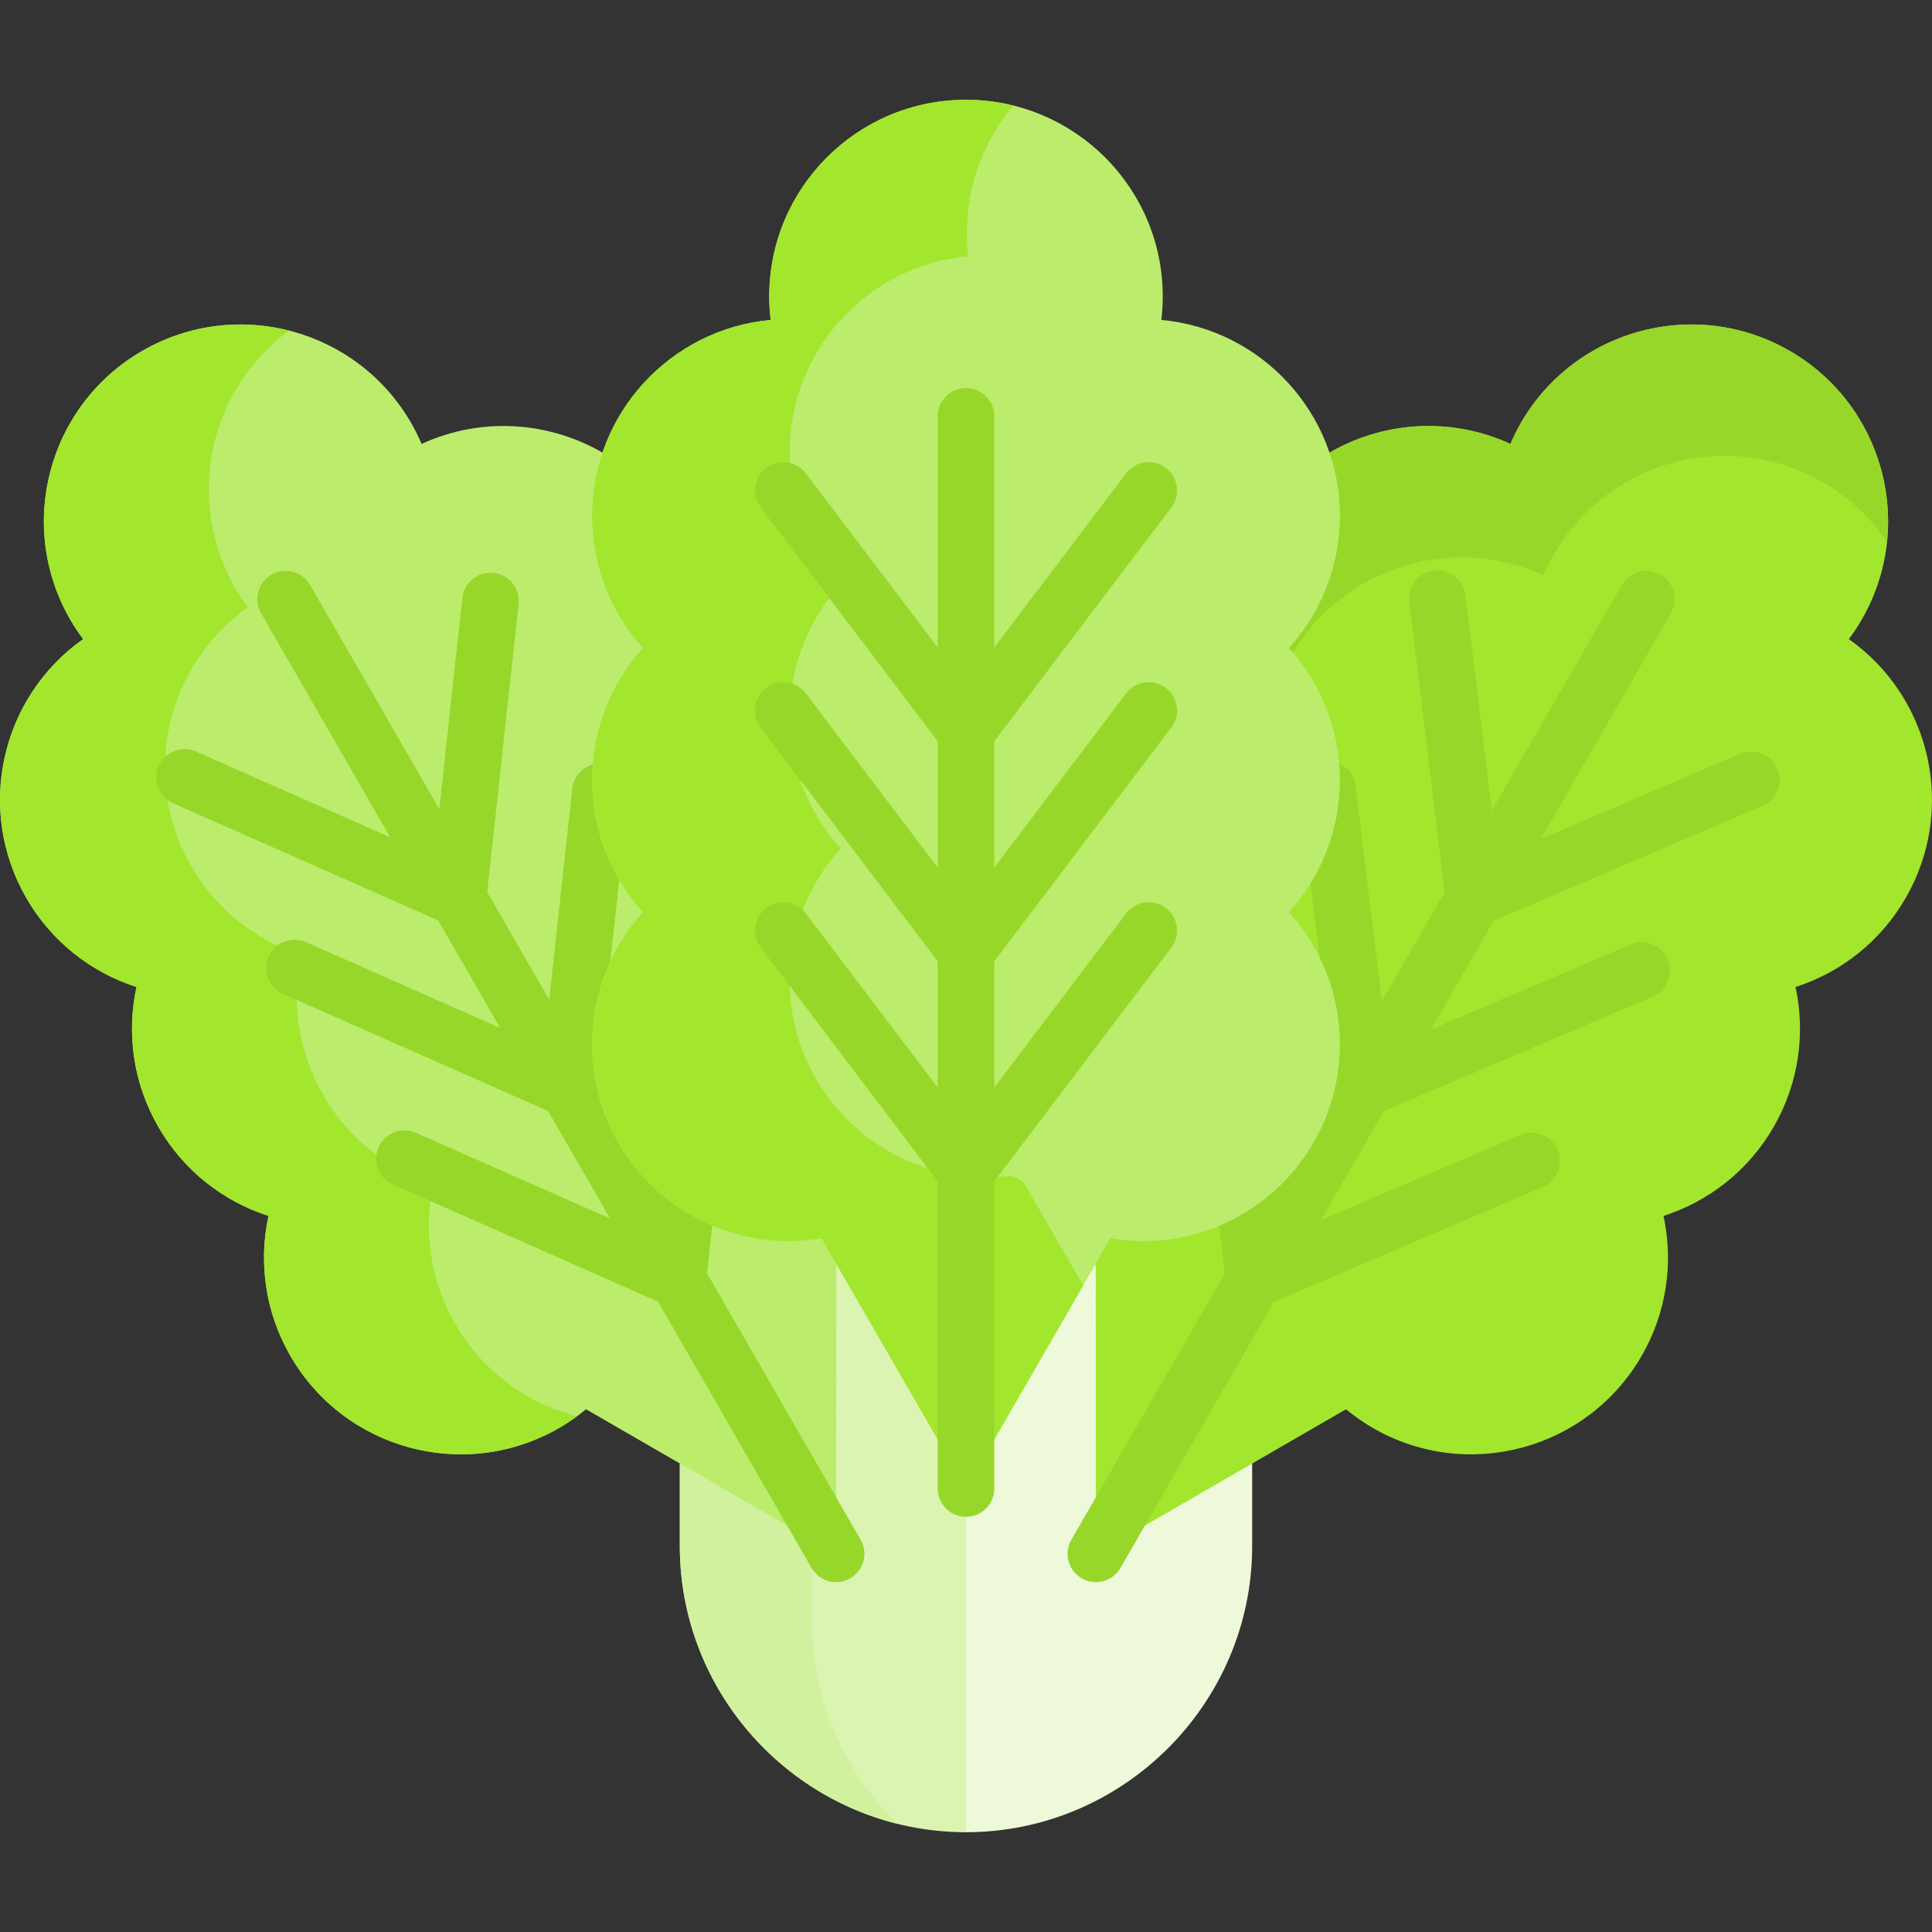 <svg id="Capa_1" enable-background="new 0 0 512 512" height="512" viewBox="0 0 512 512" width="512" xmlns="http://www.w3.org/2000/svg"><rect x="0" y="0" width="512" height="512" fill="#333333" stroke="none"/><g><path d="m291.423 410.048-.04-75.518-1.441-.542-.572.676-33.37 57.798-1-1.732v89.614l1 5.212c41.712 0 75.839-34.128 75.839-75.839v-23.032z" fill="#edf9d9"/><path d="m256 392.462-33.796-58.537-1.439.551-.149.746-.04 74.826-40.416-23.363v23.032c0 41.711 34.128 75.839 75.839 75.839z" fill="#dbf4b2"/><g><path d="m215.187 415.688c-.034-.056-.075-.105-.108-.162l-6.489-11.253-28.429-16.433v21.876c0 35.428 24.626 65.373 57.602 73.594-13.917-13.769-22.576-32.843-22.576-53.845z" fill="#d1f19e"/></g><g><g><path d="m218.24 327.061-.684.114c-2.895.484-5.751.729-8.49.729-28.203 0-51.148-22.945-51.148-51.148 0-12.725 4.704-24.921 13.245-34.342l.609-.672-.609-.672c-8.541-9.421-13.245-21.618-13.245-34.342s4.704-24.921 13.245-34.342l.609-.672-.609-.672c-8.541-9.421-13.245-21.617-13.245-34.342 0-5.677.916-11.137 2.603-16.242-14.432-8.736-32.703-10.217-48.796-2.811-.807-1.88-1.718-3.737-2.765-5.553-14.386-24.948-46.275-33.511-71.225-19.124s-33.512 46.276-19.125 71.226c1.047 1.816 2.197 3.534 3.421 5.175-21.765 15.368-28.624 45.072-15.052 68.609 6.732 11.675 17.297 19.76 29.19 23.586-2.646 12.209-.94 25.403 5.792 37.078s17.297 19.76 29.19 23.586c-2.646 12.209-.94 25.403 5.792 37.078 14.387 24.95 46.276 33.512 71.226 19.125 2.557-1.474 4.921-3.151 7.126-4.967l66.281 38.314.041-76.558c.364-.136.726-.286 1.089-.43z" fill="#bbec6c"/><g><g><path d="m120.619 350.844c-6.732-11.675-8.438-24.869-5.792-37.078-11.892-3.826-22.457-11.911-29.19-23.586-6.732-11.675-8.438-24.869-5.792-37.078-11.892-3.826-22.457-11.911-29.19-23.586-13.572-23.536-6.714-53.24 15.051-68.609-1.223-1.64-2.374-3.359-3.421-5.175-13.427-23.284-6.86-52.607 14.355-68.112-12.71-3.236-26.644-1.72-38.905 5.35-24.95 14.387-33.512 46.276-19.125 71.226 1.047 1.816 2.197 3.534 3.421 5.175-21.765 15.368-28.624 45.072-15.052 68.609 6.732 11.675 17.297 19.76 29.19 23.586-2.646 12.209-.94 25.403 5.792 37.078s17.297 19.76 29.19 23.586c-2.646 12.209-.94 25.403 5.792 37.078 14.387 24.95 46.276 33.513 71.226 19.125 1.661-.958 3.234-2.009 4.742-3.12-13.145-3.353-24.98-11.789-32.292-24.469z" fill="#a2e62e"/></g></g><path d="m187.375 337.457 1.495-13.717c-5.2-2.244-9.959-5.323-14.1-9.073l-.085.782-1.097-1.903c-6.843-6.602-11.854-15.083-14.191-24.61l-1.151-1.996.263-2.415c-.388-2.534-.589-5.128-.589-7.769 0-6.39 1.188-12.646 3.45-18.484l2.921-26.81c-4.154-7.511-6.371-15.998-6.371-24.734 0-1.458.069-2.909.192-4.35-3.342.448-6.079 3.111-6.461 6.612l-6.096 55.941-16.44-28.509 8.317-76.324c.449-4.118-2.526-7.82-6.644-8.269-4.116-.441-7.819 2.526-8.269 6.644l-6.096 55.941-34.232-59.364c-2.069-3.589-6.656-4.82-10.244-2.75-3.588 2.069-4.82 6.655-2.75 10.244l34.232 59.364-51.47-22.746c-3.789-1.675-8.217.039-9.892 3.828-1.674 3.789.04 8.217 3.828 9.892l70.225 31.034 16.439 28.509-51.47-22.746c-3.79-1.675-8.218.039-9.892 3.828s.04 8.217 3.828 9.892l70.224 31.034 16.439 28.509-51.47-22.746c-3.788-1.674-8.217.04-9.892 3.828-1.674 3.789.04 8.217 3.828 9.892l70.224 31.034 40.698 70.578c1.389 2.408 3.911 3.755 6.504 3.755 1.271 0 2.56-.324 3.74-1.004 3.588-2.069 4.82-6.655 2.75-10.244z" fill="#97d729"/></g><g><path d="m489.969 169.371c1.223-1.64 2.374-3.359 3.421-5.175 14.387-24.95 5.824-56.839-19.125-71.226-24.95-14.387-56.839-5.824-71.226 19.125-1.047 1.816-1.958 3.672-2.765 5.553-16.093-7.406-34.364-5.925-48.796 2.811 1.687 5.105 2.603 10.564 2.603 16.242 0 12.725-4.704 24.921-13.245 34.342l-.609.672.609.672c8.541 9.421 13.245 21.617 13.245 34.342s-4.704 24.921-13.245 34.342l-.609.672.609.672c8.541 9.42 13.245 21.617 13.245 34.342 0 28.203-22.945 51.148-51.148 51.148-2.739 0-5.595-.246-8.49-.729l-.684-.114-4.464 7.732c.363.144.724.294 1.089.43l.041 76.558 66.281-38.314c2.206 1.816 4.569 3.493 7.126 4.967 24.95 14.387 56.839 5.825 71.226-19.125 6.732-11.675 8.438-24.869 5.792-37.078 11.892-3.826 22.457-11.911 29.19-23.586s8.438-24.869 5.792-37.078c11.892-3.826 22.457-11.911 29.19-23.586 13.571-23.539 6.712-53.243-15.053-68.611z" fill="#a2e62e"/><g fill="#97d729"><path d="m471.07 203.712c-1.626-3.81-6.034-5.581-9.842-3.955l-52.902 22.574 34.476-59.787c2.069-3.588.838-8.175-2.75-10.244s-8.174-.838-10.244 2.75l-34.476 59.787-6.962-57.093c-.501-4.112-4.243-7.039-8.353-6.537-4.112.501-7.039 4.241-6.537 8.353l9.379 76.908-16.657 28.886-6.962-57.093c-.376-3.083-2.572-5.502-5.381-6.306.147 1.58.222 3.172.222 4.773 0 9.155-2.446 18.03-6.993 25.801l2.97 24.352c2.629 6.232 4.023 12.974 4.023 19.875 0 2.715-.217 5.379-.627 7.981l.274 2.248-1.125 1.95c-2.337 9.527-7.348 18.008-14.191 24.61l-1.341 2.326-.118-.965c-4.131 3.688-8.858 6.721-14.023 8.924l1.667 13.673-40.672 70.531c-2.069 3.588-.838 8.175 2.75 10.244 1.18.681 2.468 1.004 3.74 1.004 2.593 0 5.115-1.347 6.504-3.755l40.672-70.531 71.262-30.408c3.81-1.626 5.581-6.032 3.955-9.842s-6.033-5.582-9.842-3.955l-52.902 22.574 16.657-28.885 71.262-30.408c3.81-1.626 5.581-6.032 3.955-9.842s-6.033-5.581-9.842-3.955l-52.902 22.574 16.657-28.885 71.262-30.408c3.812-1.628 5.583-6.034 3.957-9.844z"/><path d="m474.265 92.97c-24.95-14.387-56.839-5.824-71.226 19.125-1.047 1.816-1.958 3.672-2.765 5.553-15.778-7.261-33.652-5.983-47.946 2.303 1.783 5.257 2.754 10.889 2.754 16.75 0 13.477-5.113 25.759-13.504 35.014.361.398.707.809 1.056 1.218 13.782-22.886 42.494-31.482 66.397-20.481.807-1.88 1.718-3.737 2.765-5.553 14.387-24.95 46.276-33.512 71.226-19.125 7.039 4.059 12.773 9.512 17.056 15.809 2.068-19.854-7.404-39.998-25.813-50.613z"/></g></g></g><g><g><path d="m341.577 171.714c8.391-9.255 13.504-21.537 13.504-35.014 0-27.169-20.78-49.475-47.312-51.917.241-2.032.378-4.095.378-6.192 0-28.801-23.348-52.148-52.148-52.148s-52.148 23.348-52.148 52.148c0 2.096.138 4.16.378 6.192-26.532 2.441-47.312 24.748-47.312 51.917 0 13.477 5.113 25.759 13.504 35.014-8.391 9.255-13.504 21.537-13.504 35.014s5.113 25.759 13.504 35.014c-8.391 9.255-13.504 21.537-13.504 35.014 0 28.801 23.348 52.148 52.148 52.148 2.952 0 5.837-.272 8.655-.743l38.28 66.301 38.279-66.301c2.818.471 5.703.743 8.655.743 28.801 0 52.148-23.348 52.148-52.148 0-13.477-5.113-25.759-13.504-35.014 8.391-9.255 13.504-21.537 13.504-35.014s-5.114-25.758-13.505-35.014z" fill="#bbec6c"/></g><g><path d="m271.756 314.17c-1.001-1.734-2.937-2.676-4.928-2.462-1.776.191-3.579.295-5.406.295-28.801 0-52.148-23.348-52.148-52.148 0-13.477 5.113-25.759 13.504-35.014-8.391-9.255-13.504-21.537-13.504-35.014s5.113-25.759 13.504-35.014c-8.391-9.255-13.504-21.537-13.504-35.014 0-27.169 20.78-49.475 47.312-51.917-.24-2.032-.378-4.095-.378-6.191 0-12.857 4.662-24.619 12.375-33.71-4.03-.999-8.242-1.538-12.582-1.538-28.801 0-52.148 23.348-52.148 52.148 0 2.096.138 4.16.379 6.192-26.532 2.441-47.312 24.747-47.312 51.917 0 13.477 5.113 25.759 13.504 35.014-8.391 9.255-13.504 21.537-13.504 35.014s5.113 25.759 13.504 35.014c-8.391 9.255-13.504 21.537-13.504 35.014 0 28.801 23.348 52.148 52.148 52.148 2.952 0 5.837-.272 8.655-.743l38.277 66.301 31.056-53.791z" fill="#a2e62e"/></g><path d="m310.397 251.126c2.5-3.302 1.851-8.006-1.451-10.507s-8.007-1.851-10.507 1.451l-34.939 46.142v-33.466l46.897-61.934c2.5-3.302 1.851-8.006-1.452-10.506-3.302-2.501-8.006-1.851-10.506 1.451l-34.939 46.142v-33.466l46.897-61.934c2.5-3.302 1.851-8.006-1.452-10.506-3.302-2.501-8.006-1.851-10.506 1.452l-34.939 46.14v-61.258c0-4.142-3.358-7.5-7.5-7.5s-7.5 3.358-7.5 7.5v61.257l-34.939-46.141c-2.5-3.302-7.203-3.953-10.507-1.451-3.302 2.5-3.952 7.205-1.451 10.507l46.897 61.933v33.466l-34.939-46.141c-2.5-3.301-7.203-3.953-10.507-1.451-3.302 2.5-3.952 7.205-1.451 10.507l46.897 61.933v33.466l-34.939-46.14c-2.499-3.302-7.204-3.952-10.507-1.451-3.302 2.5-3.952 7.205-1.451 10.507l46.897 61.932v81.403c0 4.142 3.358 7.5 7.5 7.5s7.5-3.358 7.5-7.5v-81.403z" fill="#97d729"/></g></g></svg>